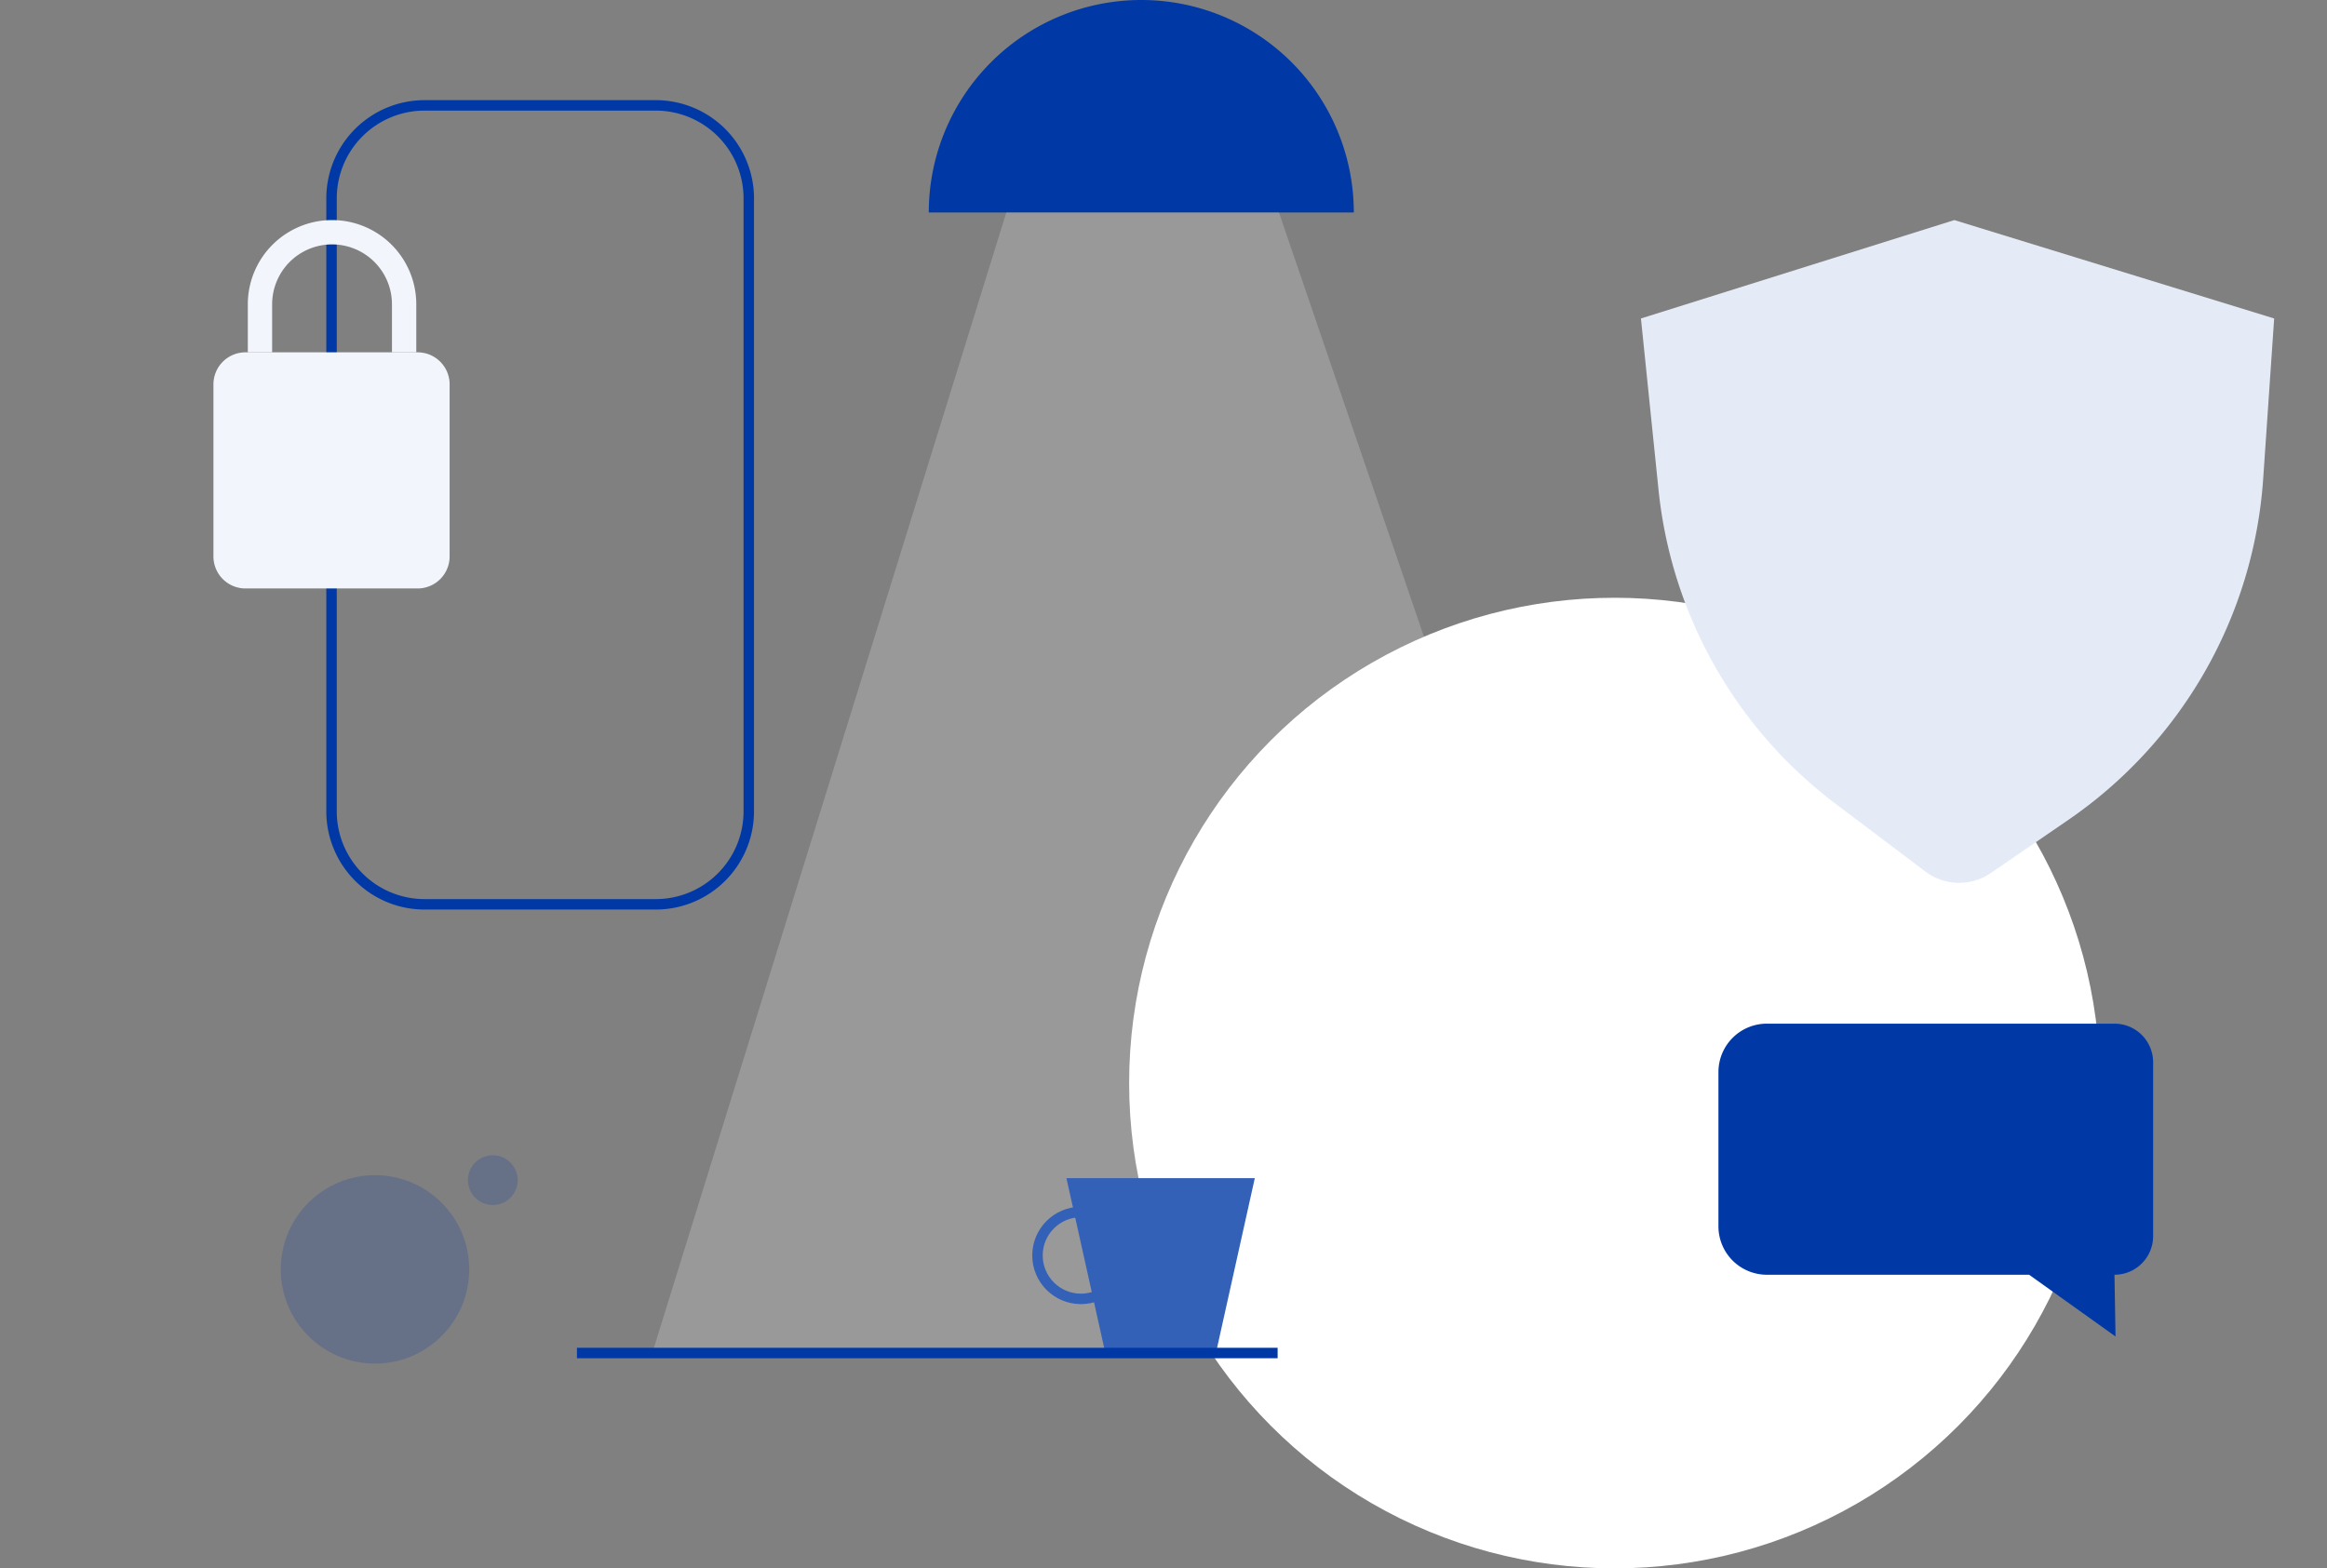 <svg xmlns="http://www.w3.org/2000/svg" width="445" height="300" viewBox="0 0 445 300">
  <rect x="0" y="0" width="445" height="300" fill="#808080" stroke="none"/>
  <g id="Group_30000" data-name="Group 30000" transform="translate(14322 6898)">
    <rect id="Rectangle_57061" data-name="Rectangle 57061" width="445" height="300" transform="translate(-14322 -6898)" fill="none"/>
    <g id="object_2" transform="translate(-14540.451 -7202.919)">
      <path id="Path_108387" data-name="Path 108387" d="M364,513.823H319.791A17.792,17.792,0,0,1,302,496.032V378.791A17.792,17.792,0,0,1,319.791,361H364a17.792,17.792,0,0,1,17.791,17.791V496.032A17.792,17.792,0,0,1,364,513.823Z" transform="translate(-20.148 -35.923)" fill="none" stroke="#0039a6" stroke-width="2"/>
      <circle id="Ellipse_4625" data-name="Ellipse 4625" cx="92.83" cy="92.83" r="92.83" transform="translate(434.379 419.26)" fill="#fff"/>
      <g id="Group_30062" data-name="Group 30062" transform="translate(416.851 530.28)">
        <path id="Path_108389" data-name="Path 108389" d="M524.62,664.46h36.022l-7.391,33.249h-21.24Z" transform="translate(-519.082 -664.46)" fill="#0039a6"/>
        <circle id="Ellipse_4630" data-name="Ellipse 4630" cx="8.311" cy="8.311" r="8.311" transform="translate(0 6.471)" fill="none" stroke="#0039a6" stroke-width="2"/>
      </g>
      <path id="Path_108390" data-name="Path 108390" d="M784.745,668.784h0l.2,11.813-16.527-11.813H718.274a9.261,9.261,0,0,1-9.264-9.264v-29.5a9.261,9.261,0,0,1,9.264-9.264h66.471a7.392,7.392,0,0,1,7.391,7.391V661.4A7.386,7.386,0,0,1,784.745,668.784Z" transform="translate(-161.935 -120.031)" fill="#0039a6"/>
      <g id="Element_1" transform="translate(342.962 304.919)">
        <g id="Group_30063" data-name="Group 30063" transform="translate(53.103 0)">
          <path id="Path_108394" data-name="Path 108394" d="M566.97,371.83a40.64,40.64,0,0,0-81.28,0Z" transform="translate(-485.69 -331.19)" fill="#0039a6"/>
        </g>
        <path id="Path_108395" data-name="Path 108395" d="M475.092,391.29l-67.932,218.9H602.037l-74.809-218.9Z" transform="translate(-407.16 -350.65)" fill="#fff" opacity="0.2"/>
      </g>
      <line id="Line_9551" data-name="Line 9551" x2="133.991" transform="translate(328.782 563.725)" fill="none" stroke="#0039a6" stroke-width="2"/>
      <path id="Path_107680" data-name="Path 107680" d="M496.912,411.456H463.994a6.123,6.123,0,0,1-6.124-6.124V372.414a6.123,6.123,0,0,1,6.124-6.124h32.918a6.124,6.124,0,0,1,6.124,6.124v32.918a6.123,6.123,0,0,1-6.124,6.124" transform="translate(-198.602 6.024)" fill="#f2f5fb"/>
      <path id="Path_107681" data-name="Path 107681" d="M502.806,342.636h-4.651v-9.188a11.457,11.457,0,0,0-22.914,0v9.188H470.59v-9.188a16.108,16.108,0,0,1,32.216,0Z" transform="translate(-204.748 29.678)" fill="#f2f5fb"/>
      <path id="Path_107679" data-name="Path 107679" d="M155.77,76.64,215.7,57.82l61.162,18.82-2.1,30.67a86.272,86.272,0,0,1-37.261,65.24l-14.82,10.168a10.71,10.71,0,0,1-12.513-.284L192.97,169.458a86.255,86.255,0,0,1-33.84-60.065Z" transform="translate(376.484 289.198)" fill="#e5ebf6"/>
      <path id="Path_108397" data-name="Path 108397" d="M4.757,0A4.757,4.757,0,1,1,0,4.757,4.757,4.757,0,0,1,4.757,0Z" transform="translate(317.448 535.414) rotate(180)" fill="#0039a6" opacity="0.2"/>
      <circle id="Ellipse_4631" data-name="Ellipse 4631" cx="18.023" cy="18.023" r="18.023" transform="translate(308.186 565.75) rotate(180)" fill="#0039a6" opacity="0.2"/>
    </g>
  </g>
</svg>
